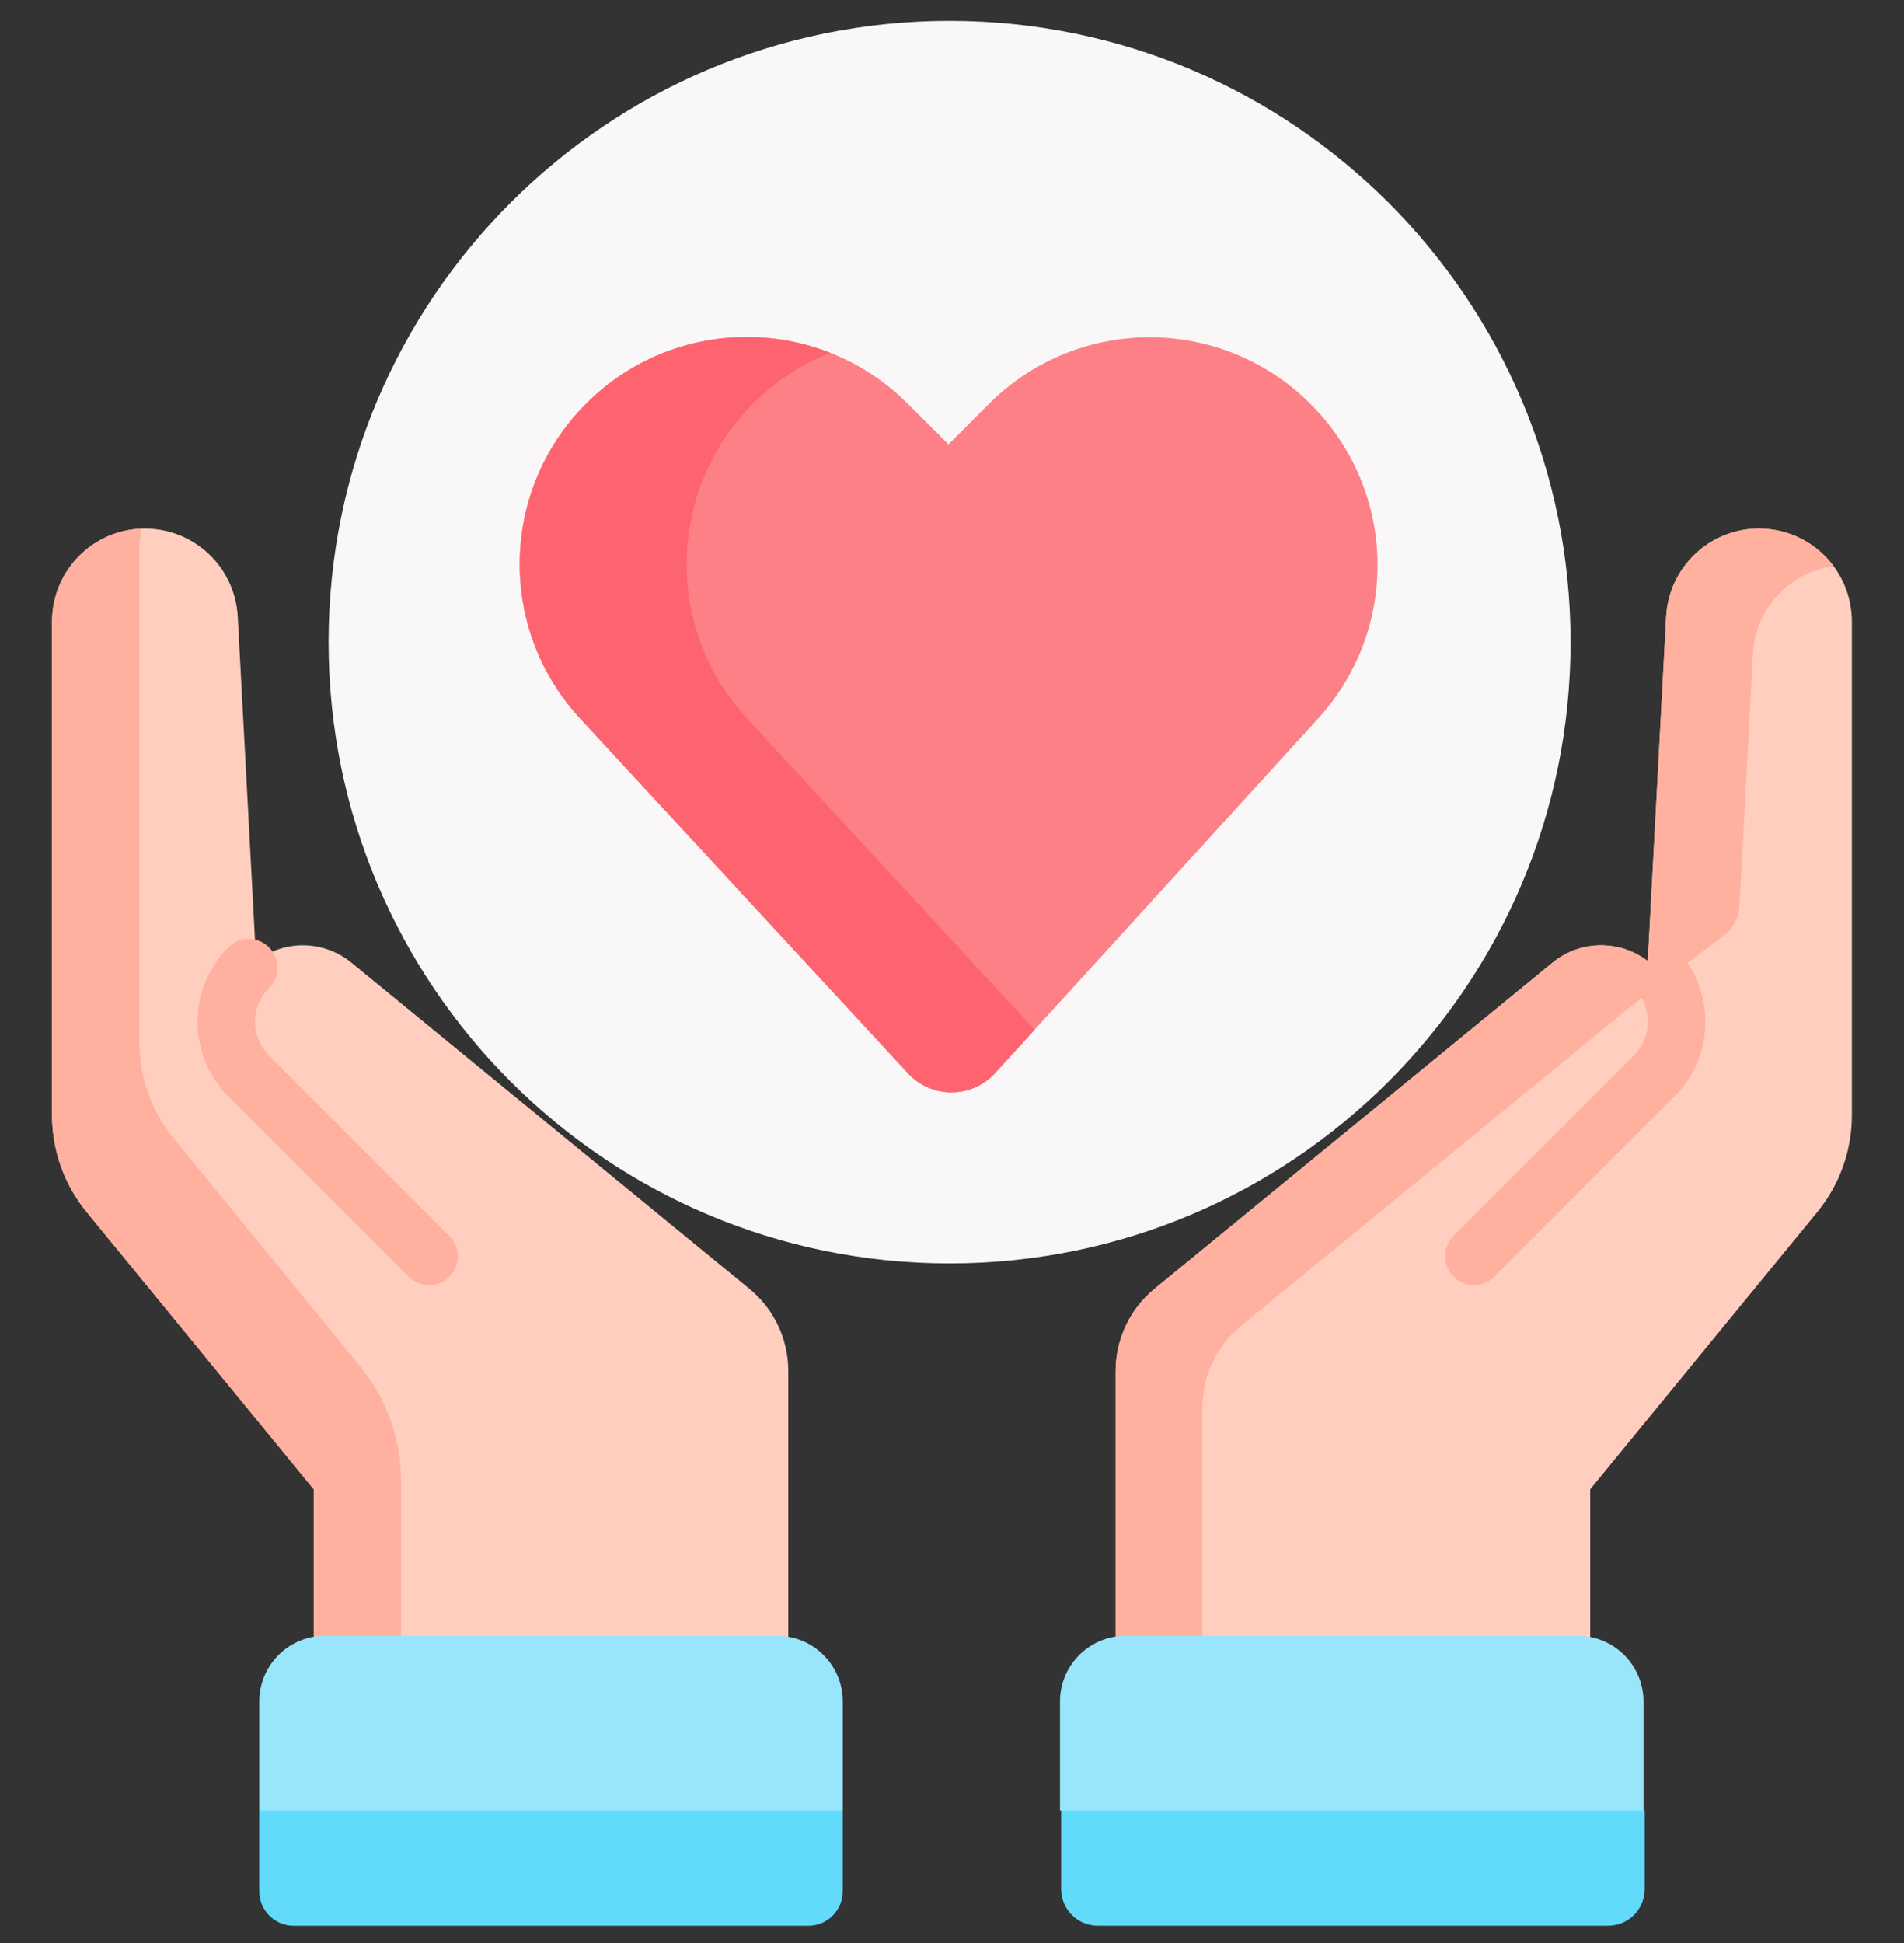 <svg width="50" height="51" viewBox="0 0 50 51" fill="none" xmlns="http://www.w3.org/2000/svg">
<rect x="0" y="0" width="50" height="51" fill="#333333" stroke="none"/>
<g clip-path="url(#clip0_2233_8421)">
<path d="M43.161 47.524C43.133 47.524 40.407 45.042 40.22 45.229C40.034 45.415 30.749 45.229 30.749 45.229L27.867 47.501V47.523V49.587C27.867 50.117 28.297 50.546 28.826 50.546H42.231C42.761 50.546 43.19 50.117 43.19 49.587V47.523V47.52C43.173 47.522 43.163 47.524 43.161 47.524Z" fill="#62DBFB"/>
<path d="M24.936 33.162C33.943 33.162 41.244 25.861 41.244 16.854C41.244 7.848 33.943 0.547 24.936 0.547C15.93 0.547 8.629 7.848 8.629 16.854C8.629 25.861 15.93 33.162 24.936 33.162Z" fill="#F9F7F8"/>
<path d="M26.132 28.166L34.619 18.855C36.765 16.499 36.682 12.872 34.428 10.619L34.409 10.599C32.079 8.27 28.302 8.27 25.974 10.599L24.909 11.664L23.821 10.582C21.491 8.261 17.721 8.264 15.396 10.591C14.233 11.753 13.648 13.279 13.648 14.809C13.648 16.259 14.174 17.712 15.233 18.857L23.846 28.174C24.463 28.841 25.519 28.838 26.132 28.166Z" fill="#FD8087"/>
<path d="M19.617 18.858C18.558 17.713 18.032 16.26 18.032 14.81C18.032 13.281 18.616 11.754 19.779 10.592C20.376 9.996 21.067 9.553 21.805 9.262C19.662 8.416 17.128 8.859 15.396 10.592C14.233 11.754 13.648 13.281 13.648 14.81C13.648 16.26 14.174 17.713 15.233 18.858L23.846 28.175C24.463 28.842 25.519 28.839 26.132 28.167L27.17 27.029L19.617 18.858Z" fill="#FE646F"/>
<path d="M20.701 44.547L20.698 44.572C20.603 44.555 20.506 44.547 20.406 44.547H8.535C8.436 44.547 8.338 44.555 8.243 44.572L8.239 44.547V39.092L2.275 31.813C1.688 31.097 1.367 30.2 1.367 29.274V16.316C1.367 15.641 1.64 15.032 2.082 14.589C2.523 14.148 3.134 13.875 3.808 13.875C5.104 13.875 6.175 14.89 6.244 16.186L6.725 25.199L6.741 25.22C7.097 24.949 7.525 24.812 7.954 24.812C8.404 24.812 8.856 24.962 9.228 25.267L19.679 33.828C20.327 34.358 20.701 35.151 20.701 35.988V44.547Z" fill="#FFCEBF"/>
<path d="M10.532 38.882C10.532 37.777 10.149 36.706 9.449 35.851L4.568 29.894C3.981 29.178 3.66 28.28 3.66 27.354V14.396C3.66 14.218 3.68 14.044 3.716 13.877C3.078 13.9 2.503 14.168 2.082 14.589C1.64 15.031 1.367 15.641 1.367 16.315V29.273C1.367 30.199 1.688 31.097 2.275 31.812L8.239 39.092V44.547L8.243 44.572C8.338 44.555 8.436 44.547 8.535 44.547H10.532L10.532 38.882Z" fill="#FFB09E"/>
<path d="M9.608 45.98L6.809 47.526V49.643C6.809 50.143 7.214 50.548 7.714 50.548H21.227C21.726 50.548 22.131 50.143 22.131 49.643V47.526L20.544 45.98H9.608Z" fill="#62DBFB"/>
<path d="M29.297 44.547L29.301 44.572C29.396 44.555 29.492 44.547 29.592 44.547H41.463C41.563 44.547 41.66 44.555 41.755 44.572L41.759 44.547V39.092L47.723 31.813C48.311 31.097 48.631 30.2 48.631 29.274V16.316C48.631 15.641 48.358 15.032 47.917 14.589C47.475 14.148 46.865 13.875 46.191 13.875C44.894 13.875 43.824 14.89 43.754 16.186L43.274 25.199L43.258 25.22C42.902 24.949 42.474 24.812 42.044 24.812C41.594 24.812 41.142 24.962 40.771 25.267L30.32 33.828C29.672 34.358 29.297 35.151 29.297 35.988V44.547Z" fill="#FFCEBF"/>
<path d="M45.282 24.542C45.517 24.364 45.662 24.091 45.678 23.796L46.032 17.153C46.096 15.964 47.002 15.012 48.152 14.863C48.081 14.766 48.002 14.675 47.917 14.589C47.475 14.148 46.865 13.875 46.191 13.875C44.894 13.875 43.824 14.89 43.754 16.186L43.274 25.199L43.258 25.22C42.902 24.949 42.474 24.812 42.044 24.812C41.594 24.812 41.142 24.962 40.771 25.267L30.32 33.828C29.672 34.358 29.297 35.151 29.297 35.988V44.547L29.301 44.572C29.396 44.555 29.492 44.547 29.592 44.547H31.575V36.956C31.575 36.118 31.949 35.325 32.597 34.795L43.048 26.235L45.282 24.542Z" fill="#FFB09E"/>
<path d="M11.266 33.732C11.072 33.732 10.879 33.658 10.731 33.511L5.998 28.777C5.475 28.255 5.188 27.56 5.188 26.822C5.188 26.083 5.475 25.388 5.998 24.866C6.293 24.571 6.771 24.571 7.066 24.866C7.361 25.161 7.361 25.64 7.066 25.935C6.829 26.172 6.699 26.486 6.699 26.822C6.699 27.157 6.829 27.471 7.066 27.708L11.8 32.442C12.095 32.737 12.095 33.216 11.8 33.511C11.653 33.658 11.459 33.732 11.266 33.732Z" fill="#FFB09E"/>
<path d="M43.159 44.662V47.525H27.836V44.662C27.836 43.808 28.457 43.099 29.271 42.961C29.366 42.944 29.462 42.935 29.562 42.935H41.433C41.533 42.935 41.63 42.944 41.725 42.961C42.539 43.099 43.159 43.808 43.159 44.662Z" fill="#99E6FC"/>
<path d="M22.132 44.662V47.525H6.809V44.662C6.809 43.808 7.428 43.099 8.242 42.961C8.337 42.944 8.435 42.935 8.535 42.935H20.405C20.505 42.935 20.602 42.944 20.697 42.961C21.511 43.099 22.132 43.808 22.132 44.662Z" fill="#99E6FC"/>
<path d="M44.783 26.821C44.783 26.082 44.495 25.387 43.973 24.865C43.882 24.774 43.785 24.69 43.684 24.614C43.572 24.53 43.445 24.483 43.315 24.469L43.276 25.198L43.26 25.219C43.047 25.057 42.807 24.943 42.558 24.878C42.394 25.199 42.48 25.6 42.778 25.824C42.822 25.857 42.864 25.893 42.904 25.934C43.141 26.171 43.272 26.486 43.272 26.821C43.272 27.156 43.141 27.471 42.904 27.708L38.171 32.441C37.875 32.737 37.875 33.215 38.171 33.51C38.318 33.658 38.512 33.732 38.705 33.732C38.898 33.732 39.092 33.658 39.239 33.51L43.973 28.776C44.496 28.254 44.783 27.559 44.783 26.821Z" fill="#FFB09E"/>
</g>
<defs>
<clipPath id="clip0_2233_8421">
<rect width="50" height="50" fill="white" transform="translate(0 0.547)"/>
</clipPath>
</defs>
</svg>
